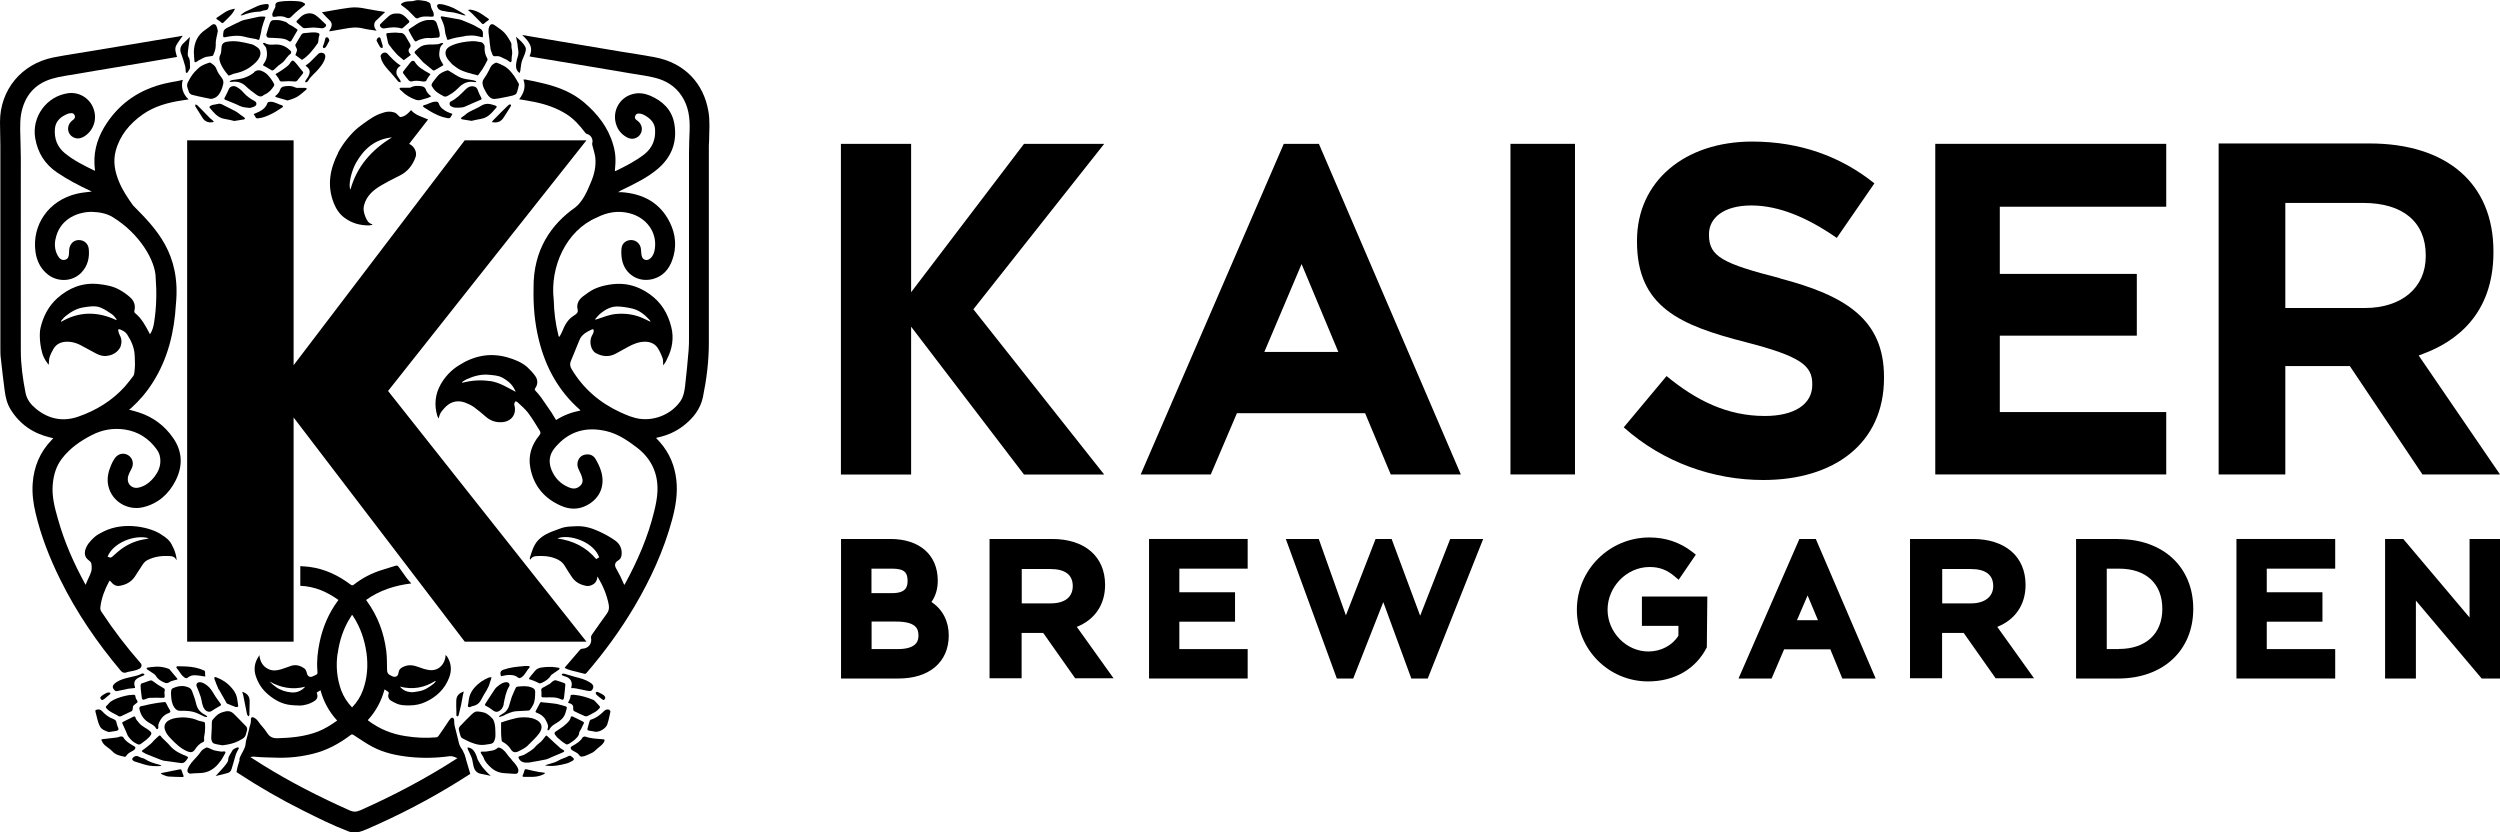 <?xml version="1.0" encoding="UTF-8"?><svg id="Layer_2" xmlns="http://www.w3.org/2000/svg" viewBox="0 0 197.97 65.92"><g id="Layer_2-2"><path d="M97.96,32.72h10.14l2.03,4.85h5.55l-11.24-26.18h-2.78l-11.33,26.18h5.55l2.07-4.85ZM103.07,20.91l2.91,6.96h-5.86l2.95-6.96Z"/><polygon points="171.54 32.63 158.36 32.63 158.36 26.58 169.21 26.58 169.21 21.69 158.36 21.69 158.36 16.37 171.54 16.37 171.54 11.39 153.25 11.39 153.25 37.57 171.54 37.57 171.54 32.63"/><path d="M197.97,37.57l-6.44-9.42.37-.14c2.53-.94,5.55-3.09,5.55-8.03v-.08c0-5.35-3.67-8.54-9.81-8.54h-11.95v26.21h5.28v-8.58h5.11l5.75,8.58h6.15ZM187.26,24.39h-6.29v-8.32h6.17c3.14,0,4.95,1.51,4.95,4.14v.08c0,2.49-1.9,4.1-4.83,4.1Z"/><path d="M140.95,22.03c-4.5-1.15-5.62-1.71-5.62-3.42v-.07c0-1.27,1.15-2.27,3.35-2.27s4.47.97,6.77,2.57l2.98-4.32c-2.64-2.12-5.88-3.31-9.68-3.31-5.32,0-9.12,3.13-9.12,7.85v.07c0,5.17,3.39,6.63,8.63,7.97,4.35,1.12,5.25,1.86,5.25,3.31v.07c0,1.53-1.41,2.46-3.76,2.46-2.98,0-5.43-1.23-7.78-3.16l-3.39,4.06c3.13,2.79,7.11,4.17,11.05,4.17,5.62,0,9.56-2.9,9.56-8.08v-.07c0-4.54-2.98-6.44-8.26-7.82Z"/><polygon points="72.03 37.58 72.15 37.58 72.15 25.87 81.09 37.58 87.44 37.58 77.08 24.49 87.44 11.39 81.09 11.39 72.15 23.14 72.15 11.39 69.53 11.39 69.53 11.39 66.59 11.39 66.59 37.58 69.53 37.58 72.03 37.58"/><rect x="119.61" y="11.39" width="5.11" height="26.18"/><path d="M160.4,46.31c0-2.24-1.61-3.63-4.19-3.63h-4.96v11.03h2.54v-3.59h1.71l2.53,3.59h3.04l-2.91-4.07c1.43-.57,2.24-1.76,2.24-3.32ZM156.08,47.78h-2.28v-2.72h2.27c1.17,0,1.77.46,1.77,1.35,0,.84-.67,1.37-1.75,1.37Z"/><path d="M73.76,47.67c.33-.47.5-1.03.5-1.69,0-2.04-1.44-3.3-3.75-3.3h-3.91v11.05h4.55c2.45,0,3.98-1.31,3.98-3.41,0-1.13-.49-2.07-1.37-2.65ZM69.01,45.03h1.65c1.01,0,1.21.36,1.21.97,0,.5-.15.97-1.25.97h-1.61v-1.94ZM71.08,51.4h-2.06v-2.18h1.91c1.59,0,1.8.55,1.8,1.09,0,.3,0,1.09-1.65,1.09Z"/><polygon points="90.99 53.73 98.8 53.73 98.8 51.4 93.39 51.4 93.39 49.23 97.8 49.23 97.8 46.9 93.39 46.9 93.39 45.03 98.8 45.03 98.8 42.68 90.99 42.68 90.99 53.73"/><polygon points="112.46 48.76 110.2 42.68 108.93 42.68 106.58 48.73 104.43 42.68 101.82 42.68 105.86 53.73 107.16 53.73 109.54 47.68 111.76 53.73 113.06 53.73 117.45 42.68 114.84 42.68 112.46 48.76"/><path d="M130.03,49.56h2.88v.78c-.48.77-1.38,1.25-2.38,1.25-1.75,0-3.23-1.52-3.23-3.31s1.49-3.38,3.33-3.38c.77,0,1.37.22,1.99.75l.31.26,1.36-1.99-.27-.21c-.99-.77-2.13-1.15-3.4-1.15-3.17,0-5.75,2.56-5.75,5.72s2.53,5.68,5.64,5.68c2.09,0,3.78-.98,4.65-2.7l.04-4.02h-5.18v2.35Z"/><path d="M142.49,42.68l-4.82,11.05h2.62l.99-2.31h3.66l.95,2.31h2.64l-4.74-11.05h-1.32ZM142.3,49.11l.84-1.96.82,1.96h-1.67Z"/><path d="M167.75,42.68h-3.35v11.05h3.34c3.55,0,5.94-2.22,5.94-5.52s-2.38-5.52-5.92-5.52ZM167.8,51.4h-.97v-6.37h.97c2.15,0,3.43,1.19,3.43,3.19s-1.35,3.17-3.43,3.17Z"/><polygon points="177.1 53.73 184.92 53.73 184.92 51.4 179.5 51.4 179.5 49.23 183.91 49.23 183.91 46.9 179.5 46.9 179.5 45.03 184.92 45.03 184.92 42.68 177.1 42.68 177.1 53.73"/><polygon points="195.56 48.9 190.31 42.68 188.87 42.68 188.87 53.73 191.31 53.73 191.31 47.56 196.52 53.73 197.97 53.73 197.97 42.68 195.56 42.68 195.56 48.9"/><path d="M87.51,46.31c0-2.24-1.61-3.63-4.19-3.63h-4.96v11.03h2.54v-3.59h1.71l2.53,3.59h3.04l-2.91-4.07c1.43-.57,2.24-1.76,2.24-3.32ZM83.19,47.78h-2.28v-2.72h2.27c1.17,0,1.77.46,1.77,1.35s-.65,1.37-1.75,1.37Z"/><path d="M51.85,4.53c-.88-.16-1.77-.3-2.66-.44-1.19-.2-2.38-.4-3.58-.6-1.13-.19-2.25-.38-3.38-.57-.28-.05-.56-.09-.88-.15.5.48.93.95.58,1.68.05.02.08.03.11.04.44.07.89.15,1.33.22,1.06.18,2.12.36,3.18.53,1.19.2,2.37.4,3.56.6.59.1,1.18.17,1.76.32.88.22,1.61.67,2.12,1.45.54.82.65,1.74.62,2.69-.02.6-.05,1.21-.05,1.81,0,4.87,0,9.74,0,14.61,0,.34,0,.68-.03,1.01-.08.95-.17,1.9-.28,2.85-.05.4-.12.81-.35,1.16-.67,1-1.98,1.61-3.27,1.42-.53-.08-1.02-.29-1.5-.51-1.63-.75-2.93-1.86-3.86-3.41-.13-.21-.16-.42-.07-.64.22-.55.46-1.1.68-1.66.17-.44.55-.64.94-.83.15-.08.22-.03.19.14-.02.13-.09.25-.15.36-.22.43-.08,1.13.32,1.35.51.28,1.04.33,1.57.05.33-.18.65-.36.98-.54.42-.23.86-.41,1.35-.41.39,0,.74.14.97.45.18.26.31.56.42.86.06.16.03.34.04.56.08-.1.15-.18.2-.27.05-.08.08-.17.12-.25.41-.79.54-1.65.33-2.5-.26-1.06-.79-1.97-1.72-2.62-.67-.47-1.4-.77-2.23-.81-.43-.02-.86.03-1.28.12-.32.07-.63.17-.92.31-.29.14-.56.35-.82.54-.35.26-.56.61-.45,1.06.05.19-.03.28-.15.38-.04.03-.09.07-.14.1-.49.29-.74.77-.94,1.28-.06.14-.14.27-.21.4-.02,0-.03-.01-.05-.02-.01-.03-.02-.06-.03-.09-.23-.92-.35-1.85-.37-2.79-.32-2.66,1-5.52,3.4-6.54.82-.42,1.69-.58,2.61-.34,1.32.34,2.17,1.48,2,2.78-.04.29-.12.57-.35.78-.27.25-.62.16-.7-.2-.04-.18-.03-.37-.06-.55-.05-.39-.36-.67-.73-.69-.4-.02-.75.23-.8.63-.04.3-.02.61.03.91.22,1.16,1.29,1.84,2.43,1.55.78-.2,1.27-.74,1.54-1.47.38-1.02.3-2.04-.17-3-.77-1.57-2.11-2.28-3.8-2.41-.1,0-.2,0-.31,0,.17-.12.35-.2.52-.28.93-.45,1.85-.91,2.64-1.58,1.11-.95,1.55-2.17,1.29-3.6-.2-1.08-.93-1.77-1.92-2.19-.43-.18-.88-.24-1.33-.13-.96.23-1.57,1.14-1.42,2.12.1.6.42,1.06.97,1.34.38.19.81.06,1.02-.28.21-.34.13-.76-.19-1.03-.04-.03-.08-.06-.12-.09-.11-.08-.16-.18-.1-.32.05-.13.14-.19.28-.19.25,0,.45.12.65.25.35.23.61.55.64.98.06.8-.2,1.49-.85,2-.7.54-1.48.94-2.27,1.32-.02,0-.04,0-.06,0,.09-.91.06-1.4-.13-2.06-.39-1.38-1.24-2.46-2.32-3.38-.9-.76-1.97-1.19-3.1-1.47-.5-.13-1.01-.23-1.52-.33-.06-.01-.12,0-.17,0,.21.6.02,1.09-.34,1.56.41.07.83.13,1.24.22.88.18,1.72.47,2.49.95.6.38,1.06.9,1.48,1.45.04.05.1.12.16.13.29.06.51.4.42.72-.02.06,0,.13.01.19.08.32.19.64.23.96.07.68-.08,1.33-.35,1.96-.28.67-.62,1.49-1.23,1.98-1.9,1.33-3.35,3.36-3.31,6.43-.03,1.38.09,2.74.42,4.07.53,2.16,1.55,4.03,3.24,5.52.02.01.03.04.05.07-.69.13-1.32.37-1.93.75-.13-.21-.24-.41-.37-.61-.26-.39-.53-.78-.8-1.16-.14-.2-.31-.38-.47-.56-.06-.07-.06-.12,0-.2.22-.32.2-.66-.01-.96-.18-.25-.4-.49-.63-.7-.45-.39-1.01-.61-1.57-.77-1.4-.4-2.69-.12-3.89.66-.58.37-1.05.87-1.39,1.47-.44.78-.53,1.61-.28,2.48.02.08.07.15.11.23.11-.4.14-.46.43-.79.44-.51.99-.7,1.64-.48.25.09.5.21.72.36.33.24.64.5.95.77.38.33.81.47,1.31.43.71-.06,1.13-.61.96-1.31-.01-.04-.03-.09-.02-.13.02-.07.04-.15.09-.2.02-.02.13.02.17.06.28.27.59.52.82.82.34.45.63.94.93,1.42.08.13.1.24-.02.38-.61.74-.9,1.6-.72,2.56.26,1.43,1.1,2.44,2.43,3.02.67.3,1.37.32,2.04-.03,1.04-.54,1.48-1.56,1.14-2.7-.1-.34-.26-.66-.44-.97-.18-.3-.47-.42-.82-.35-.32.06-.52.27-.6.59-.05.22,0,.42.1.62.1.2.2.41.26.63.09.34-.02.57-.32.75-.24.14-.48.11-.72.01-.67-.27-1.14-.75-1.4-1.42-.24-.61-.16-1.19.26-1.7,1.09-1.33,2.49-1.73,4.13-1.33.9.22,1.64.73,2.37,1.28,1.14.87,1.7,2.04,1.64,3.47-.02.54-.13,1.07-.26,1.6-.49,2.02-1.31,3.9-2.3,5.72-.02.03-.04.06-.07.1-.1-.24-.2-.46-.3-.67-.11-.22-.23-.44-.35-.65-.14-.25-.09-.46.16-.61.15-.09.24-.21.27-.38.08-.5-.1-.92-.49-1.2-.4-.29-.84-.52-1.29-.73-.56-.26-1.16-.44-1.79-.41-.31.01-.63.02-.94.08-.25.05-.49.17-.74.25-.49.17-.95.38-1.32.75-.39.4-.53.93-.69,1.44-.01.04.03.09.04.13.11-.2.27-.26.44-.28.52-.04,1.04-.01,1.54.18.32.12.58.3.76.61.16.28.35.55.53.83.28.44.7.66,1.2.74.13.02.3-.02.42-.08.26-.12.41-.34.42-.66.03.04.04.05.05.06.4.67.7,1.38.85,2.15.05.28.02.51-.16.74-.4.54-.78,1.1-1.17,1.65-.04.06-.08.16-.07.23.09.49-.2.86-.69.88-.06,0-.13.03-.17.07-.39.45-.77.9-1.16,1.35-.02.03-.04.06-.07.11.18.07.34.15.51.19.34.09.69.17,1.04.26.09.02.14,0,.19-.07,1.41-1.64,2.68-3.38,3.78-5.24,1.29-2.18,2.34-4.47,3-6.92.27-1.01.44-2.02.33-3.07-.12-1.14-.53-2.15-1.29-3.02-.1-.11-.2-.22-.32-.35.05-.01.08-.02.1-.03.77-.16,1.48-.47,2.1-.96.74-.58,1.31-1.29,1.51-2.24.29-1.41.47-2.84.47-4.29,0-5.22,0-10.44,0-15.65,0-.13.01-.26.02-.38.01-.78.08-1.57-.06-2.34-.37-2.14-1.83-3.81-4.26-4.26ZM47.55,24.82c.38-.3.8-.54,1.29-.55.4,0,.81.07,1.21.16.57.13,1.01.49,1.4.92.02.03.04.06.06.09,0,0-.02.02-.02.03-.18-.09-.37-.17-.55-.26-.67-.31-1.39-.41-2.12-.35-.54.04-1.04.25-1.55.42-.05.02-.09.03-.16.01.15-.16.28-.34.45-.47ZM38.81,30.18c-.74-.11-1.47-.06-2.2.13,0-.02-.01-.04-.02-.06.12-.07.23-.16.35-.21.57-.26,1.17-.43,1.81-.36.35.04.7.05,1.02.22.37.2.7.45.92.83.05.1.11.19.15.3-.66-.34-1.28-.75-2.04-.86ZM47.22,44.28c-.8-.95-1.83-1.47-3.09-1.64.89-.38,2.85.22,3.32,1.49-.08.05-.15.09-.23.14Z"/><path d="M10.01,53.24s.07-.02.11-.03c.31-.07.63-.1.92-.25.16-.09.23-.3.1-.44-1.13-1.29-2.17-2.65-3.11-4.08-.08-.12-.1-.24-.08-.38.09-.71.34-1.37.68-2,.02-.03.04-.06.07-.09.25.33.48.47.77.42.5-.08.92-.3,1.21-.73.19-.28.37-.57.55-.85.12-.19.25-.37.47-.47.54-.27,1.12-.34,1.71-.31.24.01.46.06.56.34.02-.08,0-.19-.01-.26-.06-.33-.16-.61-.32-.9-.17-.4-.49-.65-.85-.87-.74-.53-2.87-1.11-4.59-.25-.24.13-.56.27-.78.5-.25.23-.56.56-.67.98-.09.37.02.62.33.84.07.05.13.13.15.2.03.14.04.29.03.44-.02.31-.19.58-.31.86-.06.13-.11.26-.17.4-.03-.05-.04-.07-.05-.09-.89-1.63-1.64-3.32-2.14-5.12-.26-.9-.5-1.81-.41-2.77.07-.74.27-1.42.73-2.02.63-.82,1.46-1.4,2.37-1.86.81-.42,1.68-.57,2.59-.44,1.08.16,1.93.72,2.56,1.6.19.26.27.56.27.89,0,.47-.18.88-.46,1.24-.34.44-.75.77-1.3.88-.44.09-.84-.24-.82-.68,0-.3.16-.55.29-.81.22-.41.1-.87-.27-1.09-.36-.22-.82-.11-1.07.28-.11.16-.2.34-.28.53-.22.52-.34,1.06-.21,1.63.27,1.22,1.53,1.99,2.78,1.68,1.19-.3,2.02-1.05,2.56-2.13.57-1.14.53-2.29-.21-3.35-.67-.97-1.58-1.65-2.71-2.02-.24-.08-.5-.14-.78-.22.06-.04.1-.07.14-.1.68-.61,1.26-1.29,1.75-2.07,1.19-1.88,1.69-3.97,1.82-6.16.4-4.03-1.56-5.99-3.39-7.84-.42-.59-.83-1.19-1.11-1.87-.33-.79-.49-1.6-.27-2.44.33-1.24,1.11-2.17,2.13-2.89.93-.66,2.01-.95,3.13-1.12.17-.03.33-.05.52-.08-.46-.39-.64-1.04-.46-1.55-.1.03-.19.05-.28.07-.37.07-.75.13-1.13.22-1.94.46-3.5,1.47-4.62,3.15-.65.98-1.02,2.03-.97,3.21,0,.18.03.36.05.54-.03,0-.04,0-.05,0-.81-.39-1.61-.79-2.31-1.35-.64-.51-.89-1.19-.82-1.98.06-.62.5-.97,1.05-1.18.08-.03.17-.03.26-.04.14,0,.21.07.26.19.05.12,0,.22-.08.3-.07.06-.16.12-.22.19-.37.38-.28.99.18,1.23.33.17.64.09.94-.11.71-.49.97-1.39.65-2.2-.31-.8-1.13-1.29-1.98-1.18-1.72.23-2.91,1.87-2.62,3.57.2,1.15.76,2.05,1.73,2.71.83.56,1.72,1.03,2.63,1.45.05.02.09.05.11.06-.39.05-.79.08-1.17.17-2.25.53-3.57,2.48-3.28,4.6.09.64.34,1.22.83,1.67.8.76,2.08.75,2.82-.04.49-.52.64-1.17.57-1.86-.05-.44-.39-.71-.81-.7-.39.01-.69.3-.74.74-.02.13,0,.26-.02.38-.02.18-.06.36-.27.43-.21.07-.39,0-.52-.17-.08-.11-.15-.23-.2-.36-.17-.45-.15-.9-.01-1.35.41-1.41,1.79-1.93,2.87-1.9.56.02,1.11.12,1.59.41,2.16,1.32,3.4,3.48,3.41,4.82.09,1.17.06,2.33-.12,3.49-.05.34-.13.67-.33.97-.02-.03-.03-.05-.04-.07-.31-.59-.62-1.19-1.16-1.62-.04-.03-.05-.12-.04-.17.11-.42-.02-.78-.33-1.06-.24-.22-.51-.41-.79-.57-.54-.32-1.16-.43-1.77-.49-1.25-.12-2.31.32-3.23,1.14-.69.63-1.1,1.44-1.31,2.33-.1.42-.07,1.24.11,1.9.11.52.49.98.54,1.03.02-.22.01-.43.07-.61.07-.23.19-.45.31-.66.23-.39.61-.55,1.05-.56.37-.01.72.09,1.05.25.42.22.84.45,1.26.68.28.15.58.24.88.19.69-.08.98-.53,1.07-.74.1-.31.1-.61-.07-.9-.06-.11-.09-.24-.12-.37-.01-.08.04-.12.13-.09.23.09.45.2.59.42.34.53.58,1.09.59,1.73,0,.22.03.45.02.67,0,.21-.03.42-.05.63-.01.08-.03.17-.08.24-.22.28-.43.57-.67.84-1.01,1.12-2.27,1.89-3.68,2.38-1.22.43-2.36.2-3.36-.62-.39-.32-.71-.71-.82-1.23-.22-1.11-.38-2.23-.38-3.36-.01-5.1,0-10.21,0-15.31,0-.73-.04-1.45-.05-2.18,0-.41,0-.83.07-1.24.26-1.43,1.06-2.41,2.47-2.82.64-.19,1.31-.26,1.97-.38,1.07-.19,2.13-.36,3.2-.54,1.12-.19,2.24-.38,3.37-.57.44-.07.88-.15,1.34-.23-.08-.31-.22-.62-.06-.92.15-.27.34-.51.51-.76-.18.03-.38.06-.58.1-1.13.19-2.26.38-3.4.57-1.06.18-2.12.36-3.18.53-1.03.17-2.06.32-3.08.52C1.7,5.05,0,7.12,0,9.66c0,.63.03,1.26.03,1.89,0,5.35,0,10.7,0,16.05,0,.27,0,.54.04.81.09.84.19,1.68.3,2.52.07.53.19,1.05.48,1.51.73,1.17,1.78,1.88,3.11,2.2.08.02.16.04.26.06-.06.06-.1.1-.13.14-.92.95-1.4,2.1-1.5,3.41-.06.81.04,1.6.23,2.39.43,1.82,1.11,3.55,1.94,5.23,1.29,2.62,2.92,5.01,4.8,7.24.14.16.25.19.47.14ZM11.81,42.62c-.1.03-.16.05-.22.06-.65.09-1.25.31-1.8.67-.3.2-.58.44-.84.68-.11.11-.19.16-.33.09-.03-.02-.07-.02-.1-.03.39-1.08,2.15-1.81,3.29-1.46ZM9.22,25.35c-1.48-.69-2.94-.71-4.37.13l-.02-.06c.11-.12.21-.26.33-.36.43-.35.89-.63,1.45-.72.46-.07.92-.16,1.36.02.32.13.61.33.89.52.15.1.25.26.37.4,0,.02,0,.04-.01.06Z"/><path d="M36.82,59.84c-.02-.05-.03-.1-.05-.15,0,0,0,0-.01,0-.07-.16-.14-.32-.16-.34-.11-.11-.25-.42-.27-.55-.04-.21-.18-.72-.23-.94-.04-.17-.09-.33-.12-.5-.02-.12,0-.25-.02-.37,0-.06-.06-.13-.1-.15-.05-.02-.14,0-.17.05-.1.1-.17.22-.25.34-.24.36-.48.72-.73,1.07-.04.05-.12.09-.19.09-.81.07-1.61.03-2.41-.1-1.08-.16-2.06-.56-2.94-1.22-.02-.01-.03-.03-.04-.05.64-.7,1.08-1.52,1.32-2.43.1.06.18.12.26.17.08.05.09.1.06.19-.07.21,0,.41.17.52.15.1.32.18.48.25.32.14.66.14,1,.14.45,0,.89-.09,1.29-.28.87-.4,1.52-1.03,1.86-1.93.22-.58.17-1.14-.17-1.67-.02-.04-.07-.06-.12-.11q.01.25-.12.54c-.22.47-.66.72-1.17.65-.29-.04-.57-.13-.85-.24-.42-.16-.82-.21-1.24,0-.19.09-.32.23-.34.44-.03.29-.23.41-.5.29-.05-.02-.09-.05-.14-.07-.2-.09-.26-.21-.27-.43-.01-.49,0-.99-.06-1.48-.18-1.45-.67-2.77-1.53-3.96-.02-.03-.04-.06-.07-.1,1.07-.77,2.28-1.15,3.58-1.31-.12-.13-.24-.26-.34-.39-.23-.31-.45-.62-.67-.93-.06-.09-.13-.11-.23-.08-.35.11-.71.21-1.07.33-.81.25-1.56.63-2.23,1.16-.1.08-.16.08-.27,0-.97-.73-2.04-1.24-3.26-1.4-.24-.03-.47-.04-.72-.06v1.56c1.13.04,2.11.47,3.02,1.12-.77,1.03-1.25,2.16-1.5,3.39-.14.71-.23,1.42-.17,2.15.03.38.04.32-.39.52-.21.1-.4-.04-.44-.27-.03-.13-.09-.29-.19-.36-.32-.23-.67-.34-1.07-.21-.26.09-.51.19-.78.27-.32.1-.65.14-.97,0-.47-.21-.69-.59-.75-1.11-.04.02-.05.07-.07.11-.32.48-.39,1.01-.21,1.55.19.57.51,1.06.98,1.45.52.44,1.1.76,1.79.83.24.02.47.04.71.04.19,0,.38-.04.57-.09.17-.05.35-.12.5-.21.22-.13.36-.26.32-.53,0-.06-.03-.13-.05-.2.1-.06.19-.12.3-.18.24.9.68,1.7,1.32,2.4-.49.35-.98.66-1.52.87-1.04.4-2.12.5-3.22.53-.4.01-.63-.14-.82-.44-.21-.35-.49-.58-.71-.92-.12-.17-.35-.34-.47-.3-.12.04-.09.16-.09.27,0,.28-.11.4-.15.7-.01.1-.22.81-.24.91-.05.28-.01.37-.19.72-.06.13-.41.7-.32.77,0,0,0,0,.01,0-.11.31-.21.69-.25.97.05.03.1.07.15.1,1.65,1.08,3.35,2.06,5.11,2.94,1.18.59,2.36,1.18,3.59,1.65.23.09.47.15.72.09.26-.07.51-.15.75-.26,2.54-1.1,4.99-2.37,7.34-3.84.29-.18.58-.37.85-.54-.12-.39-.23-.77-.34-1.15,0-.03-.03-.15-.08-.28ZM34.48,53.93s.01.02.02.03c-.06.07-.1.14-.17.19-.35.27-.71.52-1.16.59-.22.04-.44.09-.66.07-.32-.03-.61-.16-.84-.44,1,.26,1.93.1,2.8-.45ZM23.06,54.83c-.43-.04-.84-.17-1.2-.42-.18-.13-.36-.28-.52-.45.89.51,1.83.68,2.83.42-.3.34-.68.49-1.11.45ZM26.74,51.76c.14-1.04.46-2.01,1.02-2.89.04-.06.07-.11.12-.19.04.06.08.1.1.14.57.88.89,1.84,1.04,2.87.14,1.01.07,2-.28,2.96-.18.51-.47.96-.86,1.37-.38-.4-.67-.85-.86-1.35-.34-.95-.43-1.92-.29-2.91ZM28.48,64.18c-.28.13-.5.12-.78,0-2.38-1.06-4.7-2.24-6.92-3.62-.32-.2-.64-.41-.96-.61.11-.03.22-.04.32-.03.59.06,1.18.06,1.78.08.98.03,1.95-.08,2.9-.32,1.09-.27,2.05-.8,2.94-1.47.09-.07.15-.07.25,0,.49.32.98.66,1.49.93.91.48,1.9.69,2.92.8,1.07.11,2.13.09,3.2-.06.17-.02.39.06.6.16-2.47,1.6-5.06,2.96-7.74,4.15Z"/><path d="M26.78,12.1c-.65,1.27-.9,2.59-.35,3.98.19.47.45.88.87,1.18.57.42,1.21.59,1.91.59.09,0,.18-.03.26-.04,0-.02.01-.04.02-.05-.32-.07-.44-.32-.55-.58-.13-.31-.2-.63-.1-.97.2-.71.71-1.15,1.3-1.5.5-.3,1.02-.56,1.54-.82.61-.31.99-.81,1.22-1.43.07-.19.06-.38-.02-.57-.09-.22-.24-.38-.48-.5.51-.65,1-1.29,1.5-1.93-.47-.21-.99-.32-1.35-.74-.05.05-.09.1-.14.15-.18.18-.36.34-.63.39-.08.02-.12,0-.18-.06-.12-.12-.24-.26-.39-.3-.25-.08-.53-.08-.79,0-.49.15-.81.25-2.03,1.18-.63.51-1.26,1.32-1.63,2.03ZM31.04,10.88c-1.59.97-2.77,2.27-3.29,4.13-.19-.34.07-1.45.45-2.13.63-1.11,1.51-1.86,2.83-2Z"/><path d="M19.9,3.5c-.64-.16-1.28-.32-1.96-.19-.26.05-.39.19-.4.46-.01.21-.02.45-.12.63-.23.45.42,1.29.66,1.57.05.05.31-.1.46-.14.19-.05.38-.08.56-.15.31-.12.61-.27.87-.49.23-.19.45-.38.58-.66.13-.26.09-.58-.13-.75-.16-.12-.34-.24-.53-.29Z"/><path d="M38.59,4.64c-.17-.29-.24-.6-.21-.93.01-.14-.14-.35-.29-.37-.23-.04-.46-.09-.69-.08-.54.03-1.08.11-1.58.32-.47.19-.65.47-.48.9.09.21.27.39.43.57.1.11.25.19.37.29.25.2.55.3.85.4.27.09.55.15.86.23.1-.14.24-.32.36-.5.14-.22.26-.46.38-.69.02-.04.03-.1,0-.13Z"/><path d="M16.22,57.21c-.05-.06-.31-.08-.46-.13-.17-.06-.34-.14-.52-.18-.36-.08-.73-.12-1.11-.07-.28.03-.54.08-.79.23-.29.18-.38.45-.27.76.09.25.24.44.42.63.4.42.8.82,1.35,1.05.26.11.45.08.6-.15.16-.25.36-.47.64-.59.08-.03.1-.09.09-.17,0-.09-.03-.18,0-.26.09-.38.09-1.06.04-1.12Z"/><path d="M39.72,58.6c0,.06.05.14.1.16.27.13.48.34.64.59.14.23.35.27.59.15.29-.15.59-.28.81-.53.28-.3.61-.57.84-.9.31-.44.25-.86-.32-1.11-.36-.16-.74-.17-1.11-.15-.29.01-.59.11-.88.18-.23.06-.45.14-.71.22,0,.24,0,.52,0,.8,0,.19.02.38.04.57Z"/><path d="M26.25,2.1c-.04.13-.12.25-.19.37.03,0,.07,0,.11,0,.39-.07.77-.13,1.16-.2.47-.09.93-.14,1.4-.02.35.09.71.12,1.09.18-.04-.06-.07-.1-.1-.14-.13-.21-.11-.49.04-.64.24-.23.48-.45.74-.7-.52-.09-1.02-.16-1.52-.26-.43-.09-.86-.14-1.29-.08-.75.1-1.49.24-2.2.36.19.21.38.43.6.63.16.14.21.31.16.49Z"/><path d="M16.92,58.87c.23.08.47.11.7.15.44-.06.86-.13,1.26-.34.53-.28.54-.27.68-.85.03-.12.01-.22-.07-.31-.32-.32-.62-.65-.95-.97-.3-.29-.53-.28-.96-.14-.24.08-.45.24-.61.44-.07.08-.16.16-.18.25-.03.16-.01.32-.02.49,0,.14-.02.28-.02.42,0,.18-.04.37-.01.55.02.11.09.28.18.31Z"/><path d="M36.45,58.23c.03.09.08.19.16.23.43.23.86.45,1.36.52.3.04.57-.03.86-.07.22-.04.29-.15.34-.32.03-.09.06-.19.06-.28,0-.33.03-1.02-.2-1.37-.2-.21-.42-.44-.72-.52-.17-.05-.35-.07-.52-.08-.23,0-.38.18-.53.32-.25.25-.5.49-.74.75-.1.1-.22.21-.18.38.04.15.06.3.11.44Z"/><path d="M39.68,5.1c-.11-.04-.23-.09-.34-.13-.03,0-.06-.01-.08,0-.18.07-.33.18-.42.36-.1.2-.2.4-.31.59-.08.14-.19.26-.27.41-.04.08-.06.19-.05.28.01.12.05.25.1.36.11.21.21.43.36.61.13.16.31.29.55.25.08-.01.16-.02.24-.03.37-.07.75-.14,1.12-.23.12-.03.28-.09.32-.18.1-.22.14-.47.2-.71,0-.03-.04-.08-.06-.12-.1-.17-.19-.35-.3-.51-.28-.39-.59-.76-1.06-.93Z"/><path d="M14.96,7.3s0,.01,0,.01c.07.07.13.17.22.19.32.09.64.15.96.22.18.04.36.07.54.11.26,0,.54-.16.7-.42.13-.21.22-.44.28-.69.06-.21.03-.38-.09-.54-.06-.08-.12-.16-.18-.25-.06-.08-.12-.17-.16-.26-.07-.13-.11-.29-.2-.41-.1-.12-.24-.21-.37-.3-.03-.02-.15.02-.23.05-.04.02-.35.11-.6.29-.3.25-.57.53-.77.88-.3.53-.31.52-.1,1.1Z"/><path d="M17.67,2.66c0,.05,0,.1,0,.15,0,.15.03.16.18.13.23-.05.46-.08.7-.1.29-.02.57,0,.86.08.27.08.56.11.85.17.06.01.12.05.18.07.03,0,.09-.02.1-.05.05-.19.1-.38.14-.58.02-.11.03-.22.06-.33.08-.25.14-.49.24-.73.02-.04.02-.09.04-.14-.06-.01-.23-.05-.54,0-.38.08-.76.16-1.14.25-.09.02-.18.05-.26.09-.33.16-.66.31-.99.48-.2.1-.42.2-.4.48Z"/><path d="M37.94,2.23c-.18-.09-.35-.21-.54-.29-.3-.13-.6-.26-.9-.37-.14-.05-.3-.06-.45-.09-.34-.06-.68-.13-1.03-.18-.12-.02-.15.04-.09.15.05.12.1.23.15.35.12.27.15.56.19.86.02.12.08.24.11.36.03.15.05.16.19.11.18-.06.37-.11.55-.15.16-.04.32-.04.48-.08.48-.12.95-.12,1.42.01.23.06.23.07.22-.18.03-.24-.07-.4-.3-.51Z"/><path d="M42.02,60.36c.4-.07.8-.13,1.2-.22.15-.03.28-.11.43-.17.32-.14.64-.27.96-.41.1-.05.09-.11,0-.17-.08-.05-.17-.08-.23-.14-.33-.3-.67-.6-.99-.91-.14-.13-.14-.13-.25.03-.09.12-.18.24-.29.35-.13.13-.3.23-.42.37-.23.29-.55.45-.86.64-.12.08-.27.1-.41.15-.08.02-.13.05-.09.15.1.23.31.37.64.36.07,0,.21,0,.35-.03Z"/><path d="M14.75,59.87c-.22-.08-.43-.18-.63-.29-.26-.14-.49-.32-.68-.55-.19-.22-.41-.41-.61-.61-.05-.05-.07-.11-.12-.16-.02-.02-.08-.03-.12,0-.15.14-.29.26-.43.41-.07.08-.13.15-.21.22-.21.17-.41.35-.64.5-.11.07-.08.12,0,.17.13.08.27.15.42.21.32.13.64.25.96.38.09.03.18.07.28.09.44.06.89.12,1.33.18.27.05.4-.13.53-.32.1-.14.08-.16-.07-.22Z"/><path d="M38.75,3.03c.02.27.04.51.1.88.01.09.06.17.09.26.08.25.11.31.36.28.29-.04.51.16.76.25.11.04.2.14.31.2.03.02.08.03.09.02.03-.03.05-.07.05-.11.01-.12,0-.24.02-.36.05-.22.03-.43-.02-.65-.03-.14.02-.3-.04-.42-.15-.28-.32-.56-.53-.79-.21-.23-.5-.39-.75-.58-.2-.16-.37-.12-.46.13-.1.29-.02.59.01.89Z"/><path d="M15.46,4.93s.07-.01.09-.03c.05-.04.11-.08.17-.11.18-.09.33-.19.52-.26.15-.05.3-.05.46-.08.07-.01.17-.03.18-.07.07-.17.15-.36.18-.54.04-.21.01-.43.04-.63.03-.24.15-.68.15-.74,0-.05-.05-.28-.11-.4-.08-.18-.24-.2-.39-.08-.16.12-.32.26-.49.37-.62.41-.88,1.01-.91,1.73,0,.26.03.51.05.77,0,.03.03.07.06.07Z"/><path d="M40.51,60.14c-.09-.1-.19-.19-.27-.3-.17-.24-.34-.48-.62-.61-.06-.03-.17-.05-.21-.01-.25.25-.58.22-.88.29-.1.02-.22,0-.33.01-.04,0-.08,0-.13.01,0,.05,0,.1.03.14.06.12.16.22.2.34.11.34.37.58.61.8.29.26.68.41,1.09.42.25.01.51.03.76.05.2.01.3-.08.29-.29,0-.01,0-.04-.01-.07-.1-.31-.33-.53-.54-.76Z"/><path d="M17.47,60.27c.14-.2.25-.43.37-.64.01-.03.02-.08,0-.1-.03-.02-.07-.03-.11-.03-.06,0-.13.03-.19.02-.19-.03-.38-.05-.57-.1-.15-.04-.28-.13-.43-.18-.07-.03-.17-.06-.22-.04-.14.08-.31.17-.4.3-.22.34-.52.6-.77.91-.12.15-.23.33-.29.51-.07.19.06.34.22.34.24-.02.46-.04.68-.04.75,0,1.29-.36,1.7-.96Z"/><path d="M20.13,5.73c-.23.19-.52.34-.81.44-.29.1-.62.11-.93.17-.07.01-.29.12-.18.14.06,0,.12.02.17,0,.42-.05.78.05,1.09.35.25.24.53.46.82.66.18.13.39.24.6.03.02-.02.06-.02.08-.04.33-.14.55-.4.73-.69.02-.04.02-.11,0-.15-.07-.13-.15-.27-.24-.39-.16-.21-.32-.42-.56-.55-.27-.14-.5-.22-.78.01Z"/><path d="M35.18,7.63s.12.03.17.01c.35-.17.67-.39.94-.67.34-.36.74-.57,1.26-.47.05,0,.1,0,.14,0,0-.02.01-.05.02-.07-.07-.02-.15-.05-.22-.07-.33-.07-.68-.08-.98-.2-.34-.13-.64-.37-.96-.55-.04-.02-.09-.05-.12-.04-.29.1-.58.2-.78.46-.11.14-.24.28-.34.43-.07.11-.19.23-.11.37.09.15.2.31.34.42.2.16.42.28.64.4Z"/><path d="M39.78,56.71c.35-.17.7-.36,1.1-.39.31-.02.62-.03.93-.05.05,0,.11-.01.14-.04.1-.13.2-.27.27-.42.16-.32.15-.67.16-1.02,0-.19-.1-.28-.28-.35-.37-.15-.74-.1-1.11-.07-.05,0-.12.04-.14.08-.12.25-.23.5-.33.75-.09.25-.14.51-.23.76-.05.14-.14.27-.24.38-.11.11-.26.18-.39.27-.05.03-.09.07-.14.1.01.02.02.05.03.07.08-.03.15-.04.23-.08Z"/><path d="M16.39,56.71s-.1-.08-.16-.11c-.36-.18-.59-.44-.69-.84-.08-.35-.2-.69-.33-1.03-.08-.21-.23-.31-.55-.38-.35-.07-.68.01-.99.16-.05.02-.1.09-.11.15-.02.15-.03.29-.01.44.02.31.06.62.24.9.14.21.28.3.54.29.32-.01.66,0,.97.08.3.07.58.24.87.37.06.03.14.04.2.04.03,0,.04-.04.02-.07Z"/><path d="M20.81,5.16c.25.15.48.28.71.41.04.02.12,0,.15-.03.13-.11.24-.23.37-.34.14-.11.3-.2.42-.33.19-.2.32-.46.56-.62.04-.03.05-.16.02-.19-.36-.39-.8-.58-1.35-.53-.25.02-.51.02-.73-.13-.03-.02-.09,0-.14.01.02.04.03.08.06.12.06.09.16.16.19.26.12.43.11.85-.17,1.23-.04.05-.06.1-.08.15Z"/><path d="M34.13,3.52c-.13,0-.25.01-.38.03-.34.03-.59.23-.83.46-.12.11-.12.16,0,.28.13.13.25.27.38.41.08.08.14.18.23.25.24.2.48.4.72.59.04.03.11.06.14.04.24-.13.46-.27.72-.42-.02-.04-.04-.09-.07-.14-.18-.26-.29-.54-.25-.85.03-.23.03-.48.25-.65.03-.02.04-.08.06-.11-.05,0-.1-.01-.15,0-.09.02-.17.08-.26.09-.18.02-.37.02-.56.03Z"/><path d="M43.38,57.84s.11-.03.12-.06c.11-.25.34-.39.56-.52.32-.19.59-.41.71-.78.04-.11.06-.23.1-.34.05-.14,0-.19-.13-.22-.24-.06-.49-.15-.73-.19-.37-.06-.75-.08-1.12-.12,0-.01-.01-.03-.02-.04-.04.03-.08.06-.11.1-.1.18-.19.37-.29.55-.09.16-.09.18.08.24.29.11.53.29.67.57.11.22.26.45.13.72,0,.02.02.06.03.09Z"/><path d="M13.37,56.46c.13-.04.15-.11.08-.23-.1-.17-.2-.34-.28-.52-.05-.11-.09-.13-.2-.11-.43.05-.81.09-1.78.32-.03,0-.08.01-.1.04-.03.03-.06.09-.06.12.09.53.35.93.84,1.19.22.12.42.25.49.41.05.11.18.06.18-.07,0-.11-.02-.16,0-.23.14-.42.39-.77.84-.92Z"/><path d="M21.25,2.99c.24.01.49.01.73.03.33.02.65.04.93.26.03.02.13,0,.15-.03.17-.28.33-.56.49-.84.01-.02,0-.07-.01-.08-.13-.09-.27-.18-.4-.27-.09-.05-.19-.09-.28-.15-.09-.06-.16-.15-.25-.18-.21-.07-.43-.14-.65-.14-.37,0-.5-.05-.63.35-.09.27-.16.54-.24.8,0,.03.01.24.18.24Z"/><path d="M33.63,1.63c-.14.03-.28.09-.41.15-.16.08-.3.18-.45.28-.14.09-.27.17-.4.27-.02.01-.02.07,0,.09.12.23.24.47.38.69.13.21.15.21.36.08.02-.01.04-.02.06-.03.29-.1.59-.19.93-.14.17-.01.37-.03.57-.04.11,0,.14-.06.15-.17.01-.32-.13-.59-.21-.89-.07-.26-.23-.36-.48-.34-.16,0-.33,0-.48.04Z"/><path d="M10.06,58.13c.04.08.06.15.12.22.2.24.32.39.61.53.07.03.15.08.2.08s.12-.02.16-.05c.28-.22.6-.4.8-.72.07-.11.04-.17-.04-.26-.28-.27-.69-.39-.93-.72-.09-.12-.21-.22-.25-.38-.02-.09-.09-.12-.16-.08-.29.14-.57.28-.86.43-.02.01-.04.07-.03.09.07.16.15.32.22.48.06.13.11.26.17.39Z"/><path d="M44.61,58.79c.09.07.18.12.27.17.08-.03.15-.04.19-.07.17-.12.36-.22.5-.37.12-.13.28-.25.29-.47,0-.11.1-.21.15-.31.08-.16.15-.32.23-.48,0-.02-.01-.08-.03-.09-.28-.15-.57-.29-.86-.43-.08-.04-.14-.01-.16.08-.07.29-.3.45-.5.63-.21.18-.46.32-.69.48-.1.07-.12.14-.04.26.17.26.42.42.65.61Z"/><path d="M32.5,3.52c-.11-.21-.25-.4-.35-.6-.11-.2-.24-.33-.49-.31-.1,0-.21-.03-.32-.03-.21,0-.42.02-.64.04-.1,0-.12.06-.1.16.03.12.05.24.08.37.03.12.04.27.11.37.19.26.39.52.62.76.18.19.39.34.56.49.21-.16.38-.28.57-.42-.01-.01-.03-.04-.05-.06-.18-.21-.18-.36,0-.57.03-.04.03-.14,0-.18Z"/><path d="M25.15,2.6c-.35-.09-.7.01-1.05.02-.11,0-.19.06-.25.15-.15.26-.32.51-.46.77-.02.04.02.12.04.18.03.08.1.17.09.24-.02.14-.09.27-.13.4.15.11.32.24.52.38-.01,0,0,0,.01,0,.52-.33.88-.81,1.23-1.3.04-.05.05-.13.06-.2.02-.14.02-.28.07-.41.05-.15,0-.19-.14-.23Z"/><path d="M46.98,55.42c-.49-.2-.99-.35-1.52-.4-.08,0-.18-.01-.25.02-.04.02-.03.13-.05.2,0,.03-.02.07-.03.1-.05.1-.1.21-.15.32.04.01.06.02.08.02.28.07.36.2.33.48,0,.05.03.13.07.15.27.14.55.27.83.39.07.03.17.03.23,0,.23-.11.46-.23.67-.36.11-.07.21-.18.3-.28.02-.02.03-.1,0-.13-.13-.16-.28-.3-.42-.45-.03-.03-.06-.05-.1-.07Z"/><path d="M9.34,56.69c.1.06.2.06.3,0,.26-.13.54-.25.8-.38.04-.02.05-.11.07-.17.02-.08,0-.19.05-.25.09-.1.16-.14.29-.24.05-.04.05-.1.02-.16-.07-.11-.13-.19-.14-.31-.01-.16-.08-.17-.2-.16-.45.01-.88.14-1.29.29-.17.06-.34.16-.49.26-.11.08-.19.22-.3.31-.1.09-.09.14,0,.23.24.28.6.39.9.57Z"/><path d="M21.78,1.33c.29-.06.6-.07.85.05.29.14.38,0,.55-.17.28-.28.6-.53.92-.78.1-.08.07-.12-.01-.18-.15-.1-.31-.14-.49-.15-.3-.02-.88-.07-1.56.05-.17.05-.26.14-.23.33,0,.04-.01.09-.03.13-.07.14-.15.28-.2.43-.03.08-.02.18.01.26.01.03.13.04.19.03Z"/><path d="M32.28.78c.21.2.4.42.61.62.04.04.15.07.2.05.32-.18.66-.15,1.01-.13.08,0,.22,0,.23-.03.03-.08.02-.2,0-.28-.06-.18-.19-.34-.21-.52-.01-.19-.08-.29-.25-.34-.04-.01-.08-.05-.13-.06-.22-.03-.44-.08-.66-.08-.13,0-.26.05-.4.08-.28.03-.57-.02-.82.15-.14.09-.15.11-.02.21.15.11.31.22.45.35Z"/><path d="M46.31,58.32s-.16.03-.18.08c-.17.31-.46.47-.75.64-.07.04-.19.1-.19.16-.01.1.06.18.17.24.19.11.41.19.53.39.03.05.1.07.14.09.11-.02.19-.02.27-.05.21-.09.43-.17.63-.28.14-.08.25-.21.37-.31.2-.18.44-.31.55-.57.05-.13.04-.15-.1-.17-.48-.04-.97-.05-1.43-.22Z"/><path d="M10.72,59.19c0-.06-.12-.11-.2-.16-.29-.17-.58-.33-.75-.64-.03-.05-.13-.08-.2-.07-.1,0-.2.07-.31.08-.37.05-.75.09-1.12.13-.07,0-.14.02-.1.1.06.12.13.26.23.35.2.19.45.32.63.52.26.28.6.35.98.43.06,0,.11-.05.14-.1.12-.2.33-.28.52-.39.11-.06.19-.15.18-.25Z"/><path d="M18.99,8.39c.25.12.5.12.8.16.11-.04.26-.06.38-.13.18-.09.18-.31,0-.41-.33-.18-.64-.39-.88-.67-.18-.21-.38-.38-.63-.49-.2-.08-.44,0-.53.19-.1.22-.2.45-.32.66-.07.13-.07.16.07.22.37.15.75.29,1.11.47Z"/><path d="M36.65,8.49s.09-.01.13-.03c.41-.18.82-.37,1.24-.54.14-.06.14-.09.07-.22-.09-.16-.17-.33-.23-.5-.07-.23-.17-.34-.41-.37-.23-.02-.42.09-.57.24-.37.36-.71.74-1.19.97-.12.06-.12.29,0,.36.1.06.22.11.34.12.2.02.45,0,.62-.02Z"/><path d="M39.88,55.76c.1-.5.18-.99.45-1.43.08-.14-.06-.32-.23-.31-.23,0-.41.12-.58.24-.12.09-.25.19-.33.31-.26.37-.49.76-.74,1.13-.08.12-.07.15.07.22.16.08.33.18.47.3.16.13.32.19.47.12.25-.11.38-.33.43-.57Z"/><path d="M16.76,56.3c.21-.13.41-.27.63-.38.13-.07.15-.1.06-.22-.16-.23-.34-.45-.48-.69-.16-.27-.32-.54-.57-.73-.17-.13-.36-.25-.57-.26-.22,0-.33.16-.25.35.12.29.24.57.33.87.09.31.08.65.3.93.13.17.36.25.54.14Z"/><path d="M23.04,4.89c-.07.1-.13.21-.22.29-.17.15-.36.28-.55.41-.14.1-.29.18-.46.28.11.16.24.29.3.44.06.16.15.15.28.14.29-.02.58-.03.86,0,.11,0,.21.02.28-.06.15-.18.29-.37.44-.55.06-.07.05-.13-.02-.2-.13-.14-.24-.3-.36-.45-.09-.11-.18-.22-.28-.32-.11-.11-.18-.1-.27.03Z"/><path d="M32.64,4.82c-.07.03-.13.11-.19.18-.17.21-.34.43-.51.65-.03.03-.04.11-.02.14.14.2.29.39.45.58.05.05.15.1.21.08.29-.09.59-.05.88,0,.18.02.29.02.36-.18.06-.14.18-.26.27-.39-.04-.03-.05-.04-.07-.05-.02-.02-.05-.04-.08-.05-.43-.24-.86-.47-1.12-.92-.02-.04-.14-.05-.19-.03Z"/><path d="M43.19,55.23c.42-.01.85-.05,1.24.15.13.07.21.03.23-.12.05-.35.08-.7.11-1.06,0-.03-.04-.09-.07-.1-.23-.08-.46-.17-.69-.23-.07-.02-.17.03-.24.08-.09.06-.16.16-.25.21-.18.11-.38.2-.56.31-.05.03-.1.09-.1.14,0,.1.01.2.02.3-.02.34-.02.32.31.31Z"/><path d="M11.13,54.25c0,.21.03.41.05.62.01.13.03.26.05.39.03.15.09.18.24.12.13-.05.26-.11.39-.12.34-.02.68,0,1.08,0,.08,0,.11-.06.1-.17,0-.12-.04-.25,0-.36.05-.17-.04-.21-.16-.28-.25-.14-.49-.29-.71-.46-.09-.07-.17-.14-.28-.1-.23.07-.45.15-.68.23-.04.01-.07.09-.07.14Z"/><path d="M38.99,8.29c-.33-.11-.62-.09-.93.11-.39.25-.86.36-1.22.69-.08.08-.18.13-.27.19-.03.03-.05.07-.08.1.03.02.07.06.1.07.23.04.45.07.75.12.21-.05.49-.11.77-.16.33-.06.59-.23.82-.47.12-.13.24-.27.36-.4.06-.07.06-.12-.02-.16-.09-.04-.19-.07-.28-.1Z"/><path d="M17.18,8.24c-.1.04-.21.04-.31.06-.09.02-.17.06-.25.11-.02.01-.04.1-.02.12.15.18.3.36.47.52.21.19.44.33.74.37.27.04.53.11.74.16.3-.04.53-.08.76-.12.04,0,.07-.05.1-.07-.03-.03-.05-.08-.08-.1-.09-.07-.18-.13-.27-.19-.14-.1-.26-.21-.41-.29-.33-.18-.68-.33-1-.51-.16-.09-.29-.12-.46-.05Z"/><path d="M17.34,54.61c.19.34.38.68.58,1.02.02.04.05.09.09.1.23.1.46.18.66.26.11-.01.21.02.19-.11-.03-.23-.06-.47-.11-.69-.07-.28-.23-.52-.43-.74-.34-.4-.75-.65-1.23-.83-.03-.01-.1,0-.11.01-.01.04,0,.09,0,.13.05.13.1.27.15.4.06.15.12.3.19.45Z"/><path d="M37.49,55.9c.32-.08.52-.27.66-.58.21-.43.54-.8.65-1.29.02-.08.06-.15.08-.23.02-.05.03-.11.04-.17-.06,0-.13,0-.18.01-.45.18-.84.44-1.17.82-.29.33-.43.68-.47,1.1,0,.09-.02.17-.04.26-.03.15-.02.17.15.18.09-.04.18-.08.28-.11Z"/><path d="M23.54,1.6c-.09.08-.08.15.01.22.15.12.29.26.44.38.04.03.12.04.17.03.22-.01.43-.05.65-.05.23,0,.46.04.69.06.11.01.27-.09.32-.19.01-.03,0-.09-.01-.11-.26-.24-.5-.5-.78-.71-.31-.23-.67-.22-1-.05-.19.1-.33.28-.49.43Z"/><path d="M30.09,2.06c.08.16.23.22.41.18.43-.08.85-.12,1.28.01.03,0,.08,0,.11-.03.17-.14.33-.28.49-.43.03-.03.04-.12.02-.14-.27-.28-.51-.61-.95-.58-.27-.02-.5.05-.68.22-.23.2-.45.42-.66.63-.03.03-.03.1-.02.13Z"/><path d="M48.27,56.21c-.16-.06-.31-.03-.44.1-.3.3-.63.56-1.05.68-.04.01-.07.07-.09.11-.06.18-.1.37-.16.56-.04.13,0,.18.12.2.21.03.41.07.53.09.36.01.81-.29.91-.59.11-.33.18-.68.25-1.02,0-.03-.05-.1-.08-.11Z"/><path d="M9.25,57.86c.14-.02.16-.1.11-.22-.05-.12-.1-.24-.12-.36-.03-.17-.06-.26-.26-.34-.34-.12-.64-.34-.89-.62-.13-.14-.27-.17-.44-.12-.08.02-.12.06-.09.16.01.04.01.08.03.12.09.33.15.67.29.98.13.3.44.42.74.51.22-.04.43-.07.64-.1Z"/><path d="M43.77,52.81c-.27,0-.55,0-.82.04-.21.02-.42.08-.57.26-.12.14-.24.28-.35.42-.03.04-.06.08-.09.12-.08.13-.07.13.08.17.16.04.32.12.48.19.08.03.16.08.23.11.07-.02.12-.02.16-.04.29-.14.57-.3.73-.59.02-.04.07-.07.11-.1.18-.12.36-.24.54-.37.02-.02.04-.06.04-.09,0-.02-.04-.05-.06-.05-.16-.02-.31-.06-.47-.06Z"/><path d="M13.38,52.97c-.32-.12-.64-.19-.98-.18-.23.01-.46.04-.68.07-.04,0-.11.03-.11.06,0,.04.03.08.06.1.18.12.36.24.54.36.04.03.09.07.12.12.17.3.45.46.76.58.08.03.22.01.29-.04.19-.15.64-.21.66-.23.03-.03-.02-.1-.05-.13-.19-.23-.38-.45-.57-.68,0-.01-.02-.02-.04-.03Z"/><path d="M34.14,7.62c-.23-.17-.36-.34-.44-.58-.03-.09-.16-.18-.26-.2-.31-.06-.63-.07-.93.09-.04.02-.09.02-.13.02-.22,0-.44,0-.66,0-.03,0-.08.03-.08.05,0,.03.02.07.04.1.04.04.1.07.14.12.3.31.66.51,1.05.66.14.05.3.09.46.03.18-.06.37-.1.56-.16.09-.03.16-.08.27-.13Z"/><path d="M22.82,7.94c.34-.09.67-.21.95-.44.15-.13.31-.25.46-.38.03-.03.05-.07.07-.11-.04-.02-.08-.05-.13-.05-.22,0-.43,0-.65,0-.05,0-.1-.02-.15-.04-.31-.15-.63-.13-.95-.06-.08.02-.19.11-.22.2-.07.23-.21.4-.42.56.05.04.07.07.11.08.29.09.57.17.86.25.02,0,.05,0,.07,0Z"/><path d="M25.2,4.27c-.22.22-.44.45-.67.67-.1.09-.22.17-.33.25.02.03.03.05.04.05.3.22.36.44.19.78-.06.13-.16.24-.24.37-.02.03-.02.07-.03.11.04,0,.09.03.12.01.05-.02.09-.06.12-.11.06-.08.1-.18.17-.25.14-.16.3-.31.45-.46.26-.28.52-.57.67-.92.05-.12.09-.28.06-.39-.06-.22-.38-.27-.55-.11Z"/><path d="M30.19,4.31s-.06.11-.05.15c.02.11.05.23.09.34.17.37.44.66.71.95.21.22.39.47.59.7.04.05.13.05.2.07-.01-.06,0-.12-.04-.17-.07-.13-.17-.24-.24-.37-.13-.25-.05-.55.18-.71.02-.02.05-.04.1-.08-.43-.25-.74-.61-1.06-.95-.12-.13-.37-.09-.48.08Z"/><path d="M11.18,53.37c-.11.04-.22.1-.34.13-.29.08-.59.13-.88.21-.34.1-.68.21-.94.48-.11.11-.12.24-.03.37.14.19.17.2.41.14.25-.06.5-.11.75-.16.17-.03.5-.04.54-.06.01,0,0-.04,0-.06-.12-.36-.05-.57.27-.75.12-.07.26-.11.39-.17.04-.02.09-.07.09-.1,0-.03-.08-.06-.13-.07-.04,0-.09.02-.13.03Z"/><path d="M46.7,54.03c-.34-.22-.73-.32-1.13-.42-.3-.08-.59-.18-.89-.26-.04-.01-.09,0-.13,0-.03,0-.07.04-.07.07,0,.02.03.06.06.07.08.04.17.06.26.09.39.13.56.45.44.84,0,.02,0,.04,0,.07.13,0,.27,0,.39.03.31.06.62.12.93.19.22.05.35-.02.41-.24.02-.07.02-.16-.02-.22-.06-.09-.15-.17-.25-.22Z"/><path d="M34.64,9.11c.27.12.54.2.83.25.06.01.15,0,.18-.04.07-.09.12-.19.18-.3-.16-.06-.31-.11-.45-.18-.27-.15-.53-.32-.63-.64-.05-.14-.12-.15-.25-.15-.34,0-.61.22-.93.28-.03,0-.07.05-.07.08,0,.03.04.07.07.09.34.22.68.44,1.06.6Z"/><path d="M21.37,8.06c-.07,0-.18.04-.19.09-.12.36-.39.57-.72.72-.12.05-.25.11-.38.17.05.07.11.13.14.21.04.12.12.13.23.12.39-.04.75-.2,1.09-.37.28-.14.54-.32.81-.49.03-.02.06-.06.06-.09,0-.03-.05-.06-.08-.08-.07-.03-.15-.05-.23-.08-.23-.09-.45-.22-.71-.2Z"/><path d="M16.14,53.09c-.42-.2-.87-.28-1.33-.31-.24-.02-.49-.01-.73-.02-.04,0-.1.02-.11.04-.01.03,0,.09.03.12.04.06.1.12.14.18.14.2.26.41.47.55.1.06.17.09.27,0,.08-.07.19-.12.29-.15.35-.1,1.02.09,1.07.07.05-.02,0-.11,0-.15,0-.05,0-.09,0-.14.01-.11-.03-.17-.11-.21Z"/><path d="M41.49,52.75c-.28.02-.57.05-.85.09-.25.04-.5.1-.74.18-.28.1-.32.22-.23.53.16-.03.31-.07.46-.09.31-.03.62-.02.87.18.12.1.19.06.3-.01.28-.18.38-.51.61-.74.06-.06.04-.14-.06-.15-.12,0-.24-.01-.36,0Z"/><path d="M41.02,3.87c.06.23.04.44-.03.66-.04.13-.08.26-.1.4-.04.25-.06.51.12.73.04.05.09.08.13.12.02-.05.05-.1.06-.16.04-.24.05-.48.11-.71.05-.21.17-.41.24-.62.05-.18.15-.38.05-.57-.17-.33-.45-.56-.74-.81.04.21.09.4.12.59.02.12.01.24.04.36Z"/><path d="M14.34,4.24s.02.07.04.1c.1.3.2.59.28.89.04.14.03.3.05.45,0,.03.02.08.04.09.02.01.08,0,.09-.02.08-.14.22-.29.21-.43-.03-.27.04-.56-.13-.81-.05-.07-.06-.19-.05-.28,0-.15.03-.3.05-.45.04-.28.08-.56.12-.86-.18.18-.34.35-.52.51-.24.23-.3.5-.18.81Z"/><path d="M18.89,59.21s-.07-.04-.09-.03c-.14.07-.33.12-.39.24-.12.24-.34.45-.34.75,0,.09-.06.19-.11.26-.09.14-.2.26-.31.39-.18.2-.37.4-.57.63.32-.08.63-.14.93-.23.16-.04.28-.15.33-.33.04-.16.1-.31.14-.47.07-.24.13-.48.21-.72.05-.14.14-.27.21-.41.01-.03.02-.08,0-.1Z"/><path d="M38.19,60.73c-.13-.18-.25-.37-.35-.56-.06-.12-.08-.27-.14-.39-.11-.24-.23-.47-.51-.56-.05-.02-.11-.02-.17-.03.01.05.01.11.03.16.1.22.22.43.3.65.07.21.09.43.14.64.07.33.24.58.61.64.24.04.49.1.77.16-.13-.12-.24-.2-.32-.3-.12-.13-.25-.27-.36-.41Z"/><path d="M34.99.85c.05.02.14.02.2.03.1.02.21.05.31.06.16.02.32.02.48.06.24.05.47.13.71.2.05.01.24.05.16,0-.02-.02-.04-.04-.06-.06-.29-.17-.57-.35-.87-.5-.23-.11-.48-.19-.73-.26-.12-.04-.26-.05-.39-.06-.12,0-.21.08-.19.16.06.2.12.3.39.37Z"/><path d="M19.21,1.2c.43-.16.87-.27,1.34-.28.13,0,.25-.09.38-.1.18-.01.3-.05.34-.26.04-.2,0-.26-.21-.24-.29.03-.56.09-.82.23-.26.13-.54.24-.8.37-.14.07-.26.18-.38.27-.04.04.1.03.15.02Z"/><path d="M12.77,60.62s-.09-.04-.14-.06c-.41-.11-.81-.22-1.17-.46-.11-.07-.26-.07-.38-.14-.19-.11-.35-.15-.54.03-.09.09-.09.14-.03.21.04.05.11.09.18.11.26.08.52.16.78.24.42.13.85.13,1.28.11.02,0,.02-.03.02-.04Z"/><path d="M45.26,59.92c-.07-.1-.17-.09-.26-.04-.25.15-.53.19-.78.35-.25.16-.58.21-.87.31-.07.02-.14.05-.2.07.59.11,1.15,0,1.71-.15.17-.04.32-.13.47-.21.15-.08.15-.18.01-.28-.03-.02-.06-.04-.08-.07Z"/><path d="M17.2,1.54c.11.07.22.15.32.24.07.06.11.06.18,0,.2-.2.41-.39.6-.6.14-.15.34-.49.29-.49-.31.05-.61.15-.87.34-.16.12-.34.22-.51.34-.07.05-.13.1-.02.17Z"/><path d="M38.16,1.86c.07.07.11.06.18,0,.09-.08.18-.16.28-.22.13-.08.14-.11,0-.2-.13-.09-.26-.17-.39-.27-.3-.21-.62-.36-.99-.41-.05,0-.11.01-.19.03.14.12.24.19.32.27.26.26.52.53.78.79Z"/><path d="M14.39,61.04c-.03-.1-.06-.14-.18-.11-.47.1-.95.19-1.46.29-.05,0,.07.1.1.11.16.06.31.14.48.16.36.03.73.03,1.1.04.1,0,.14-.03.09-.14-.05-.11-.09-.22-.12-.34Z"/><path d="M42.76,61.15c-.35-.07-.71-.14-1.06-.23-.13-.03-.16.02-.18.13-.03.11-.06.21-.11.31-.06.12-.04.15.09.16.17,0,.34,0,.51,0,.35.01.69-.04,1.01-.19.05-.02.09-.07.14-.1,0-.01-.02-.03-.03-.04-.12-.02-.24-.02-.36-.05Z"/><path d="M36.7,54.92s0-.1.01-.17c-.39.18-.56.34-.58.74-.01.28,0,.56.01.84,0,.11,0,.21,0,.32,0,.03.05.08.07.08.04,0,.09-.04.1-.07.07-.29.15-.58.21-.87.06-.29.11-.58.16-.86Z"/><path d="M19.75,56.57c.01-.35.02-.71.02-1.06,0-.38-.21-.61-.59-.73.03.11.07.21.09.32.1.49.19.98.29,1.46.01.06.08.11.12.17.03-.05.08-.1.08-.16Z"/><path d="M15.47,8.27c0,.05-.02.12,0,.16.2.32.4.64.6.95.18.27.52.38.87.27-.04-.05-.08-.1-.12-.14-.06-.06-.14-.1-.2-.16-.33-.34-.66-.69-1-1.02-.04-.04-.11-.04-.17-.06Z"/><path d="M38.95,9.67c.48.08.74-.04.97-.42.13-.21.27-.42.4-.63.05-.08.1-.15.14-.24.01-.03,0-.09-.02-.1-.03-.02-.09-.01-.12,0-.07.05-.14.12-.2.18-.16.15-.31.3-.47.46-.2.2-.4.4-.6.61-.03.03-.06.08-.1.13Z"/><path d="M47.83,55.43s.1-.11.1-.17c0-.07-.06-.16-.12-.21-.12-.09-.26-.15-.4-.22-.04-.02-.09-.03-.14-.05-.03.02-.1.05-.1.07,0,.06.03.13.07.17.13.12.27.23.41.33.05.04.13.1.17.08Z"/><path d="M8.72,54.85s-.16-.03-.23,0c-.13.05-.26.13-.38.21-.06.04-.15.13-.17.17-.02.05.07.18.13.2.04.02.13-.04.19-.08.12-.09.23-.21.36-.3.08-.06.17-.11.1-.21Z"/><path d="M30.01,2.96c-.08,0-.19.13-.19.26.08.15.17.34.28.51.03.05.12.06.19.08,0-.07.03-.14.01-.21-.04-.16-.1-.31-.14-.46-.02-.09-.03-.19-.15-.19Z"/><path d="M26.02,3.35c.03-.05.05-.11.06-.14,0-.13-.11-.26-.19-.26-.12,0-.13.1-.15.19-.03.15-.08.3-.14.45-.04.09-.06.18.03.22.04.02.15-.05.19-.11.08-.11.13-.24.19-.36Z"/><polygon points="30.73 30.96 46.44 11.11 36.8 11.11 23.25 28.92 23.25 11.11 19.28 11.11 14.82 11.11 14.82 50.81 19.28 50.81 23.07 50.81 23.25 50.81 23.25 33.06 36.8 50.81 46.44 50.81 30.73 30.96"/></g></svg>